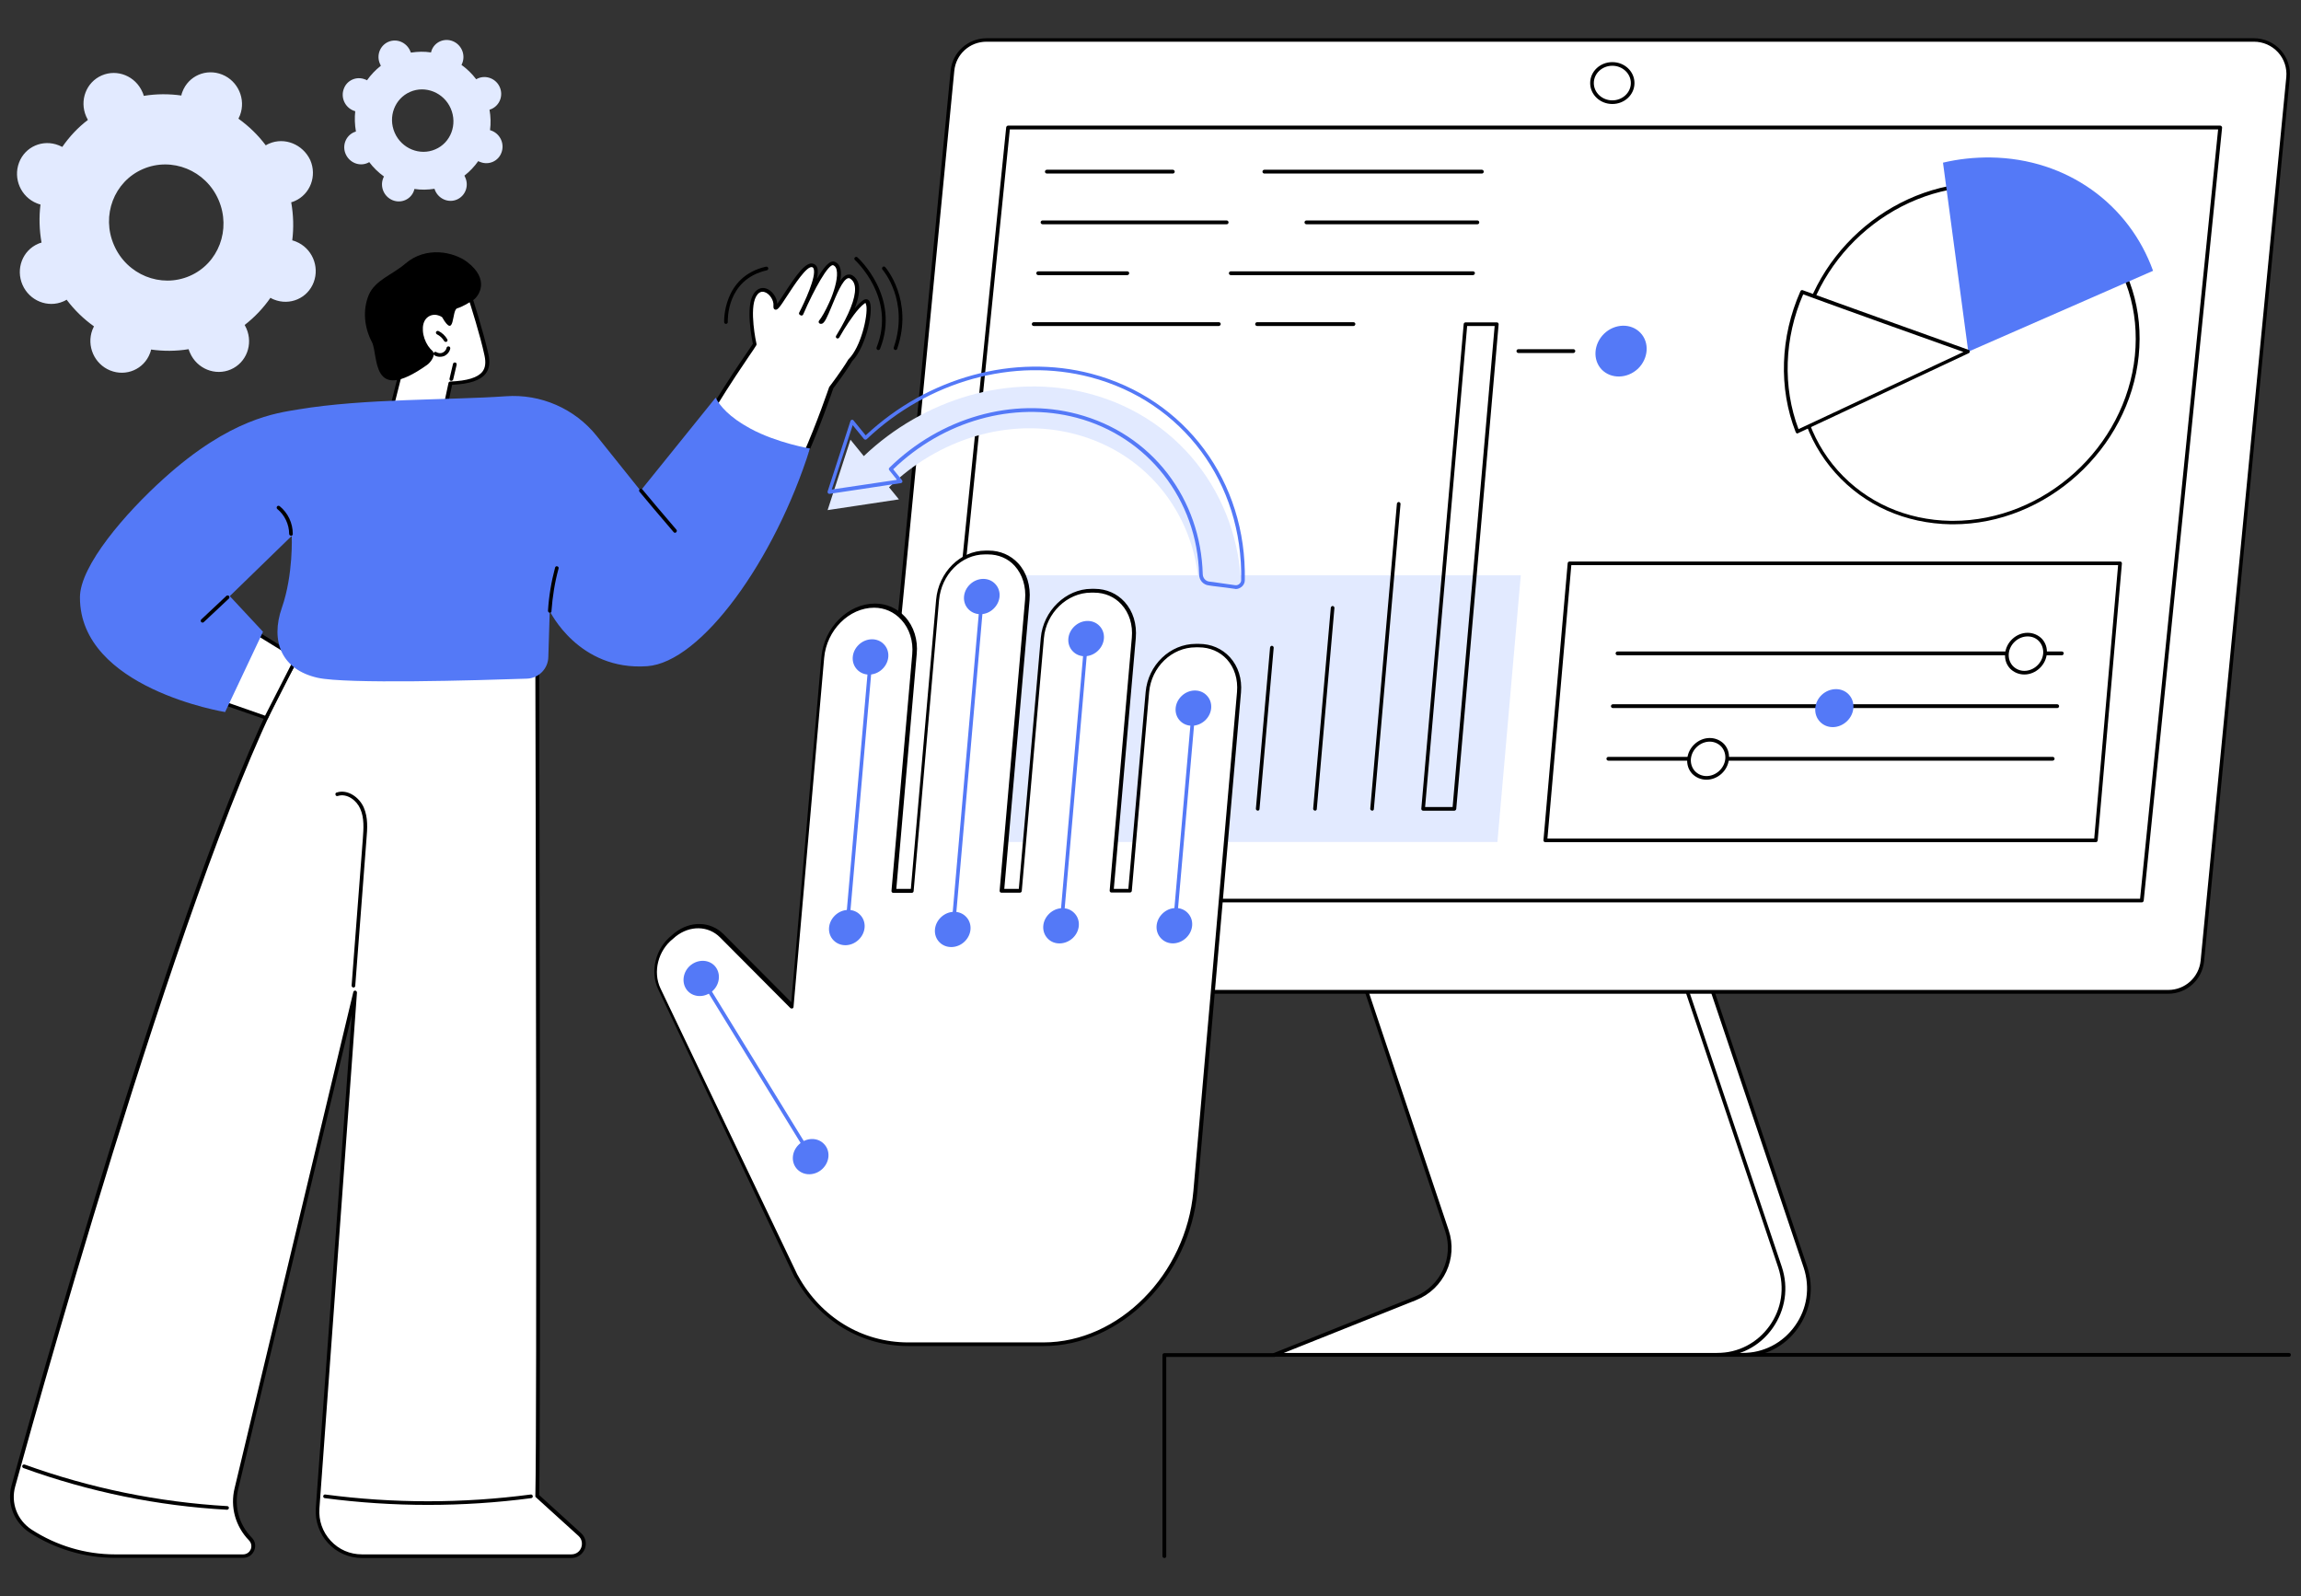 <svg xmlns="http://www.w3.org/2000/svg" xmlns:xlink="http://www.w3.org/1999/xlink" id="Calque_1" x="0px" y="0px" viewBox="0 0 132.98 92.24" style="enable-background:new 0 0 132.98 92.24;" xml:space="preserve"><rect x="0" y="0" width="132.98" height="92.24" fill="#333333" stroke="none"/><style type="text/css">	.st0{clip-path:url(#SVGID_00000143609125004630114110000016778395888906253208_);}	.st1{fill:#FFFFFF;}	.st2{fill:#5479F7;}	.st3{fill:#E2EAFF;}</style><g>	<defs>		<rect id="SVGID_1_" x="0.58" y="2.2" width="131.81" height="87.84"></rect>	</defs>	<clipPath id="SVGID_00000004524491546401957620000002762818131164908959_">		<use xlink:href="#SVGID_1_" style="overflow:visible;"></use>	</clipPath>	<g style="clip-path:url(#SVGID_00000004524491546401957620000002762818131164908959_);">		<path class="st1" d="M78.99,57.34l4.63,13.79c0.53,1.58-0.26,3.29-1.81,3.91l-8.17,3.27h27.06c2.63,0,4.48-2.57,3.64-5.06   l-5.36-15.92L78.99,57.34L78.99,57.34z"></path>		<path d="M100.7,78.41H73.64c-0.05,0-0.09-0.04-0.1-0.09c-0.01-0.05,0.02-0.1,0.06-0.12l8.17-3.27c1.49-0.6,2.26-2.26,1.75-3.78   l-4.63-13.79c-0.02-0.06,0.01-0.12,0.07-0.13c0.06-0.02,0.12,0.01,0.13,0.07l4.63,13.79c0.55,1.63-0.28,3.4-1.87,4.04l-7.66,3.06   h26.51c1.22,0,2.32-0.57,3.03-1.56c0.71-0.99,0.89-2.21,0.51-3.37l-5.36-15.92c-0.02-0.06,0.01-0.12,0.07-0.13   c0.06-0.02,0.11,0.01,0.13,0.07l5.36,15.92c0.41,1.22,0.21,2.51-0.54,3.56C103.15,77.82,101.98,78.41,100.7,78.41L100.7,78.41z"></path>		<path d="M99.23,78.41c-0.06,0-0.11-0.05-0.11-0.11c0-0.06,0.05-0.11,0.11-0.11c1.22,0,2.32-0.57,3.03-1.56   c0.71-0.99,0.89-2.21,0.51-3.37l-5.35-15.92c-0.02-0.06,0.01-0.12,0.07-0.13c0.06-0.02,0.11,0.01,0.13,0.07l5.35,15.92   c0.41,1.22,0.21,2.51-0.53,3.56C101.69,77.82,100.52,78.41,99.23,78.41L99.23,78.41z"></path>		<path class="st1" d="M52.06,57.32h73.24c1.02,0,1.87-0.77,1.97-1.79l4.95-51.06c0.11-1.16-0.8-2.17-1.97-2.17H57.01   c-1.02,0-1.87,0.77-1.97,1.79l-4.95,51.06C49.97,56.32,50.89,57.32,52.06,57.32z"></path>		<path d="M125.3,57.43H52.06c-0.59,0-1.15-0.25-1.54-0.68c-0.39-0.43-0.59-1.02-0.53-1.6l4.95-51.06c0.1-1.07,1-1.88,2.08-1.88   h73.24c0.59,0,1.15,0.25,1.54,0.68c0.39,0.43,0.59,1.02,0.53,1.6l-4.95,51.06C127.27,56.62,126.38,57.43,125.3,57.43L125.3,57.43z    M57.01,2.41c-0.97,0-1.77,0.73-1.86,1.69l-4.95,51.06c-0.05,0.52,0.12,1.05,0.48,1.44c0.35,0.39,0.86,0.61,1.39,0.61h73.24   c0.97,0,1.77-0.73,1.87-1.69l4.95-51.06c0.05-0.52-0.12-1.05-0.48-1.44c-0.36-0.39-0.86-0.61-1.39-0.61H57.01z"></path>		<path d="M123.78,52.15H53.73c-0.03,0-0.06-0.01-0.08-0.04c-0.02-0.02-0.03-0.05-0.03-0.08l4.53-44.67c0.01-0.05,0.05-0.1,0.11-0.1   h70.05c0.03,0,0.06,0.01,0.08,0.04c0.02,0.02,0.03,0.05,0.03,0.08l-4.53,44.67C123.88,52.11,123.83,52.15,123.78,52.15z    M53.85,51.94h69.83l4.51-44.46H58.36L53.85,51.94z"></path>		<path d="M93.18,6.01c-0.71,0-1.28-0.54-1.28-1.21s0.57-1.21,1.28-1.21c0.71,0,1.28,0.54,1.28,1.21S93.89,6.01,93.18,6.01z    M93.18,3.8c-0.59,0-1.07,0.45-1.07,1s0.48,1,1.07,1c0.59,0,1.07-0.45,1.07-1S93.77,3.8,93.18,3.8z"></path>		<path class="st1" d="M122.52,32.56H90.71l-1.4,16.01h31.81L122.52,32.56z"></path>		<path d="M121.12,48.67H89.31c-0.03,0-0.06-0.01-0.08-0.03c-0.02-0.02-0.03-0.05-0.03-0.08l1.4-16.01c0-0.05,0.05-0.1,0.11-0.1   h31.81c0.03,0,0.06,0.01,0.08,0.03c0.02,0.02,0.03,0.05,0.03,0.08l-1.4,16.01C121.22,48.63,121.18,48.67,121.12,48.67   L121.12,48.67z M89.43,48.46h31.6l1.38-15.8h-31.6L89.43,48.46z"></path>		<path d="M118.62,43.96H92.95c-0.06,0-0.11-0.05-0.11-0.11c0-0.06,0.05-0.11,0.11-0.11h25.68c0.06,0,0.11,0.05,0.11,0.11   C118.73,43.92,118.68,43.96,118.62,43.96z"></path>		<path d="M118.89,40.92H93.21c-0.06,0-0.11-0.05-0.11-0.11c0-0.06,0.05-0.11,0.11-0.11h25.68c0.06,0,0.11,0.05,0.11,0.11   C119,40.87,118.95,40.92,118.89,40.92z"></path>		<path d="M119.16,37.87H93.48c-0.06,0-0.11-0.05-0.11-0.11c0-0.06,0.05-0.11,0.11-0.11h25.68c0.06,0,0.11,0.05,0.11,0.11   C119.26,37.82,119.22,37.87,119.16,37.87z"></path>		<path class="st1" d="M99.81,43.86c0.05-0.61-0.4-1.1-1-1.1c-0.61,0-1.14,0.49-1.19,1.1c-0.05,0.61,0.4,1.1,1,1.1   C99.22,44.96,99.76,44.46,99.81,43.86z"></path>		<path d="M98.62,45.06c-0.32,0-0.62-0.13-0.83-0.35c-0.21-0.23-0.31-0.53-0.28-0.86c0.06-0.66,0.64-1.2,1.3-1.2   c0.32,0,0.62,0.13,0.83,0.35c0.21,0.23,0.31,0.53,0.28,0.86C99.86,44.53,99.28,45.06,98.62,45.06z M98.81,42.86   c-0.55,0-1.04,0.45-1.09,1c-0.02,0.26,0.06,0.51,0.23,0.7c0.17,0.18,0.41,0.29,0.67,0.29c0.55,0,1.04-0.45,1.09-1   c0.02-0.26-0.06-0.51-0.23-0.7C99.31,42.97,99.07,42.86,98.81,42.86z"></path>		<path class="st2" d="M106.74,41.68c0.46-0.44,0.5-1.13,0.1-1.55c-0.4-0.42-1.1-0.4-1.56,0.03c-0.46,0.44-0.5,1.13-0.1,1.55   C105.59,42.14,106.28,42.12,106.74,41.68z"></path>		<path class="st1" d="M117.81,38.53c0.46-0.44,0.5-1.13,0.1-1.55c-0.4-0.42-1.1-0.4-1.56,0.03c-0.46,0.44-0.5,1.13-0.1,1.55   C116.66,38.99,117.36,38.97,117.81,38.53z"></path>		<path d="M116.99,38.98c-0.32,0-0.62-0.13-0.83-0.35c-0.21-0.23-0.31-0.53-0.28-0.86c0.06-0.66,0.64-1.2,1.3-1.2   c0.32,0,0.62,0.13,0.83,0.35c0.21,0.23,0.31,0.53,0.28,0.86C118.23,38.44,117.65,38.98,116.99,38.98z M117.18,36.78   c-0.55,0-1.04,0.45-1.09,1c-0.02,0.26,0.06,0.51,0.23,0.7c0.17,0.18,0.41,0.29,0.67,0.29c0.55,0,1.04-0.45,1.09-1   c0.02-0.26-0.06-0.51-0.23-0.7C117.68,36.88,117.45,36.78,117.18,36.78z"></path>		<path class="st3" d="M56.48,48.66h30.06l1.35-15.41H57.83L56.48,48.66z"></path>		<path d="M84.05,46.85h-1.8c-0.03,0-0.06-0.01-0.08-0.03c-0.02-0.02-0.03-0.05-0.03-0.08l2.45-28.01c0-0.05,0.05-0.1,0.11-0.1h1.8   c0.03,0,0.06,0.01,0.08,0.03c0.02,0.02,0.03,0.05,0.03,0.08l-2.45,28.01C84.15,46.81,84.1,46.85,84.05,46.85z M82.36,46.64h1.59   l2.43-27.8h-1.59L82.36,46.64L82.36,46.64z"></path>		<path d="M79.3,46.85C79.3,46.85,79.3,46.85,79.3,46.85c-0.07-0.01-0.11-0.06-0.11-0.11l1.54-17.63c0.01-0.06,0.06-0.1,0.11-0.1   c0.06,0.01,0.1,0.06,0.1,0.11l-1.54,17.63C79.4,46.81,79.36,46.85,79.3,46.85L79.3,46.85z"></path>		<path d="M76,46.85C75.99,46.85,75.99,46.85,76,46.85c-0.07-0.01-0.11-0.06-0.11-0.11l1.02-11.62c0.01-0.06,0.06-0.1,0.11-0.1   c0.06,0.01,0.1,0.06,0.1,0.11L76.1,46.76C76.1,46.81,76.05,46.85,76,46.85L76,46.85z"></path>		<path d="M72.69,46.85C72.69,46.85,72.68,46.85,72.69,46.85c-0.07-0.01-0.11-0.06-0.11-0.11l0.82-9.32c0.01-0.06,0.06-0.1,0.11-0.1   c0.06,0.01,0.1,0.06,0.1,0.11l-0.82,9.32C72.79,46.81,72.74,46.85,72.69,46.85L72.69,46.85z"></path>		<path d="M69.38,46.85C69.38,46.85,69.38,46.85,69.38,46.85c-0.07-0.01-0.11-0.06-0.11-0.11l0.38-4.36c0.01-0.06,0.06-0.1,0.11-0.1   c0.06,0.01,0.1,0.06,0.1,0.11l-0.38,4.36C69.48,46.81,69.44,46.85,69.38,46.85L69.38,46.85z"></path>		<path d="M66.08,46.85C66.07,46.85,66.07,46.85,66.08,46.85c-0.07-0.01-0.11-0.06-0.11-0.11l0.58-6.64c0.01-0.06,0.06-0.1,0.11-0.1   c0.06,0.01,0.1,0.06,0.1,0.11l-0.58,6.64C66.18,46.81,66.13,46.85,66.08,46.85L66.08,46.85z"></path>		<path d="M62.77,46.85C62.77,46.85,62.76,46.85,62.77,46.85c-0.07-0.01-0.11-0.06-0.11-0.11l0.4-4.53c0.01-0.06,0.06-0.1,0.11-0.1   c0.06,0.01,0.1,0.06,0.1,0.11l-0.4,4.53C62.87,46.81,62.82,46.85,62.77,46.85L62.77,46.85z"></path>		<path d="M59.46,46.85C59.46,46.85,59.45,46.85,59.46,46.85c-0.07-0.01-0.11-0.06-0.11-0.11l0.53-6.09c0.01-0.06,0.06-0.1,0.11-0.1   c0.06,0.01,0.1,0.06,0.1,0.11l-0.53,6.08C59.56,46.81,59.52,46.85,59.46,46.85z"></path>		<path class="st2" d="M94.66,21.31c0.61-0.59,0.68-1.52,0.14-2.08c-0.54-0.56-1.47-0.54-2.09,0.05c-0.61,0.59-0.68,1.52-0.14,2.08   C93.11,21.91,94.04,21.89,94.66,21.31z"></path>		<path d="M90.93,20.4h-3.18c-0.06,0-0.11-0.05-0.11-0.11c0-0.06,0.05-0.11,0.11-0.11h3.18c0.06,0,0.11,0.05,0.11,0.11   C91.03,20.35,90.99,20.4,90.93,20.4z"></path>		<path d="M70.44,18.84h-10.7c-0.06,0-0.11-0.05-0.11-0.11c0-0.06,0.05-0.11,0.11-0.11h10.7c0.06,0,0.11,0.05,0.11,0.11   C70.54,18.79,70.49,18.84,70.44,18.84z"></path>		<path d="M78.22,18.84h-5.57c-0.06,0-0.11-0.05-0.11-0.11c0-0.06,0.05-0.11,0.11-0.11h5.57c0.06,0,0.11,0.05,0.11,0.11   C78.32,18.79,78.28,18.84,78.22,18.84z"></path>		<path d="M65.15,15.9h-5.15c-0.06,0-0.11-0.05-0.11-0.11c0-0.06,0.05-0.11,0.11-0.11h5.15c0.06,0,0.11,0.05,0.11,0.11   C65.25,15.85,65.21,15.9,65.15,15.9z"></path>		<path d="M85.13,15.9h-14c-0.06,0-0.11-0.05-0.11-0.11c0-0.06,0.05-0.11,0.11-0.11h14c0.06,0,0.11,0.05,0.11,0.11   C85.23,15.85,85.18,15.9,85.13,15.9z"></path>		<path d="M70.89,12.96H60.25c-0.06,0-0.11-0.05-0.11-0.11c0-0.06,0.05-0.11,0.11-0.11h10.64c0.06,0,0.11,0.05,0.11,0.11   C71,12.92,70.95,12.96,70.89,12.96z"></path>		<path d="M85.38,12.96h-9.88c-0.06,0-0.11-0.05-0.11-0.11c0-0.06,0.05-0.11,0.11-0.11h9.88c0.06,0,0.11,0.05,0.11,0.11   C85.49,12.92,85.44,12.96,85.38,12.96z"></path>		<path d="M67.78,10.03h-7.28c-0.06,0-0.11-0.05-0.11-0.11c0-0.06,0.05-0.11,0.11-0.11h7.28c0.06,0,0.11,0.05,0.11,0.11   C67.89,9.98,67.84,10.03,67.78,10.03z"></path>		<path d="M85.64,10.03H73.07c-0.06,0-0.11-0.05-0.11-0.11c0-0.06,0.05-0.11,0.11-0.11h12.57c0.06,0,0.11,0.05,0.11,0.11   C85.75,9.98,85.7,10.03,85.64,10.03z"></path>		<path class="st1" d="M120.15,27.23c4.1-3.87,4.54-10.05,1-13.8c-3.55-3.75-9.74-3.66-13.84,0.21c-4.1,3.87-4.54,10.05-1,13.8   C109.86,31.2,116.05,31.1,120.15,27.23z"></path>		<path d="M112.88,30.3c-0.04,0-0.09,0-0.13,0c-2.63-0.04-5-1.09-6.68-2.97c-1.69-1.89-2.47-4.39-2.2-7.04   c0.54-5.39,5.34-9.73,10.72-9.73c0.04,0,0.09,0,0.13,0c2.63,0.04,5,1.09,6.68,2.97c1.69,1.89,2.47,4.39,2.2,7.04   C123.05,25.96,118.26,30.3,112.88,30.3L112.88,30.3z M114.58,10.78c-5.28,0-9.97,4.25-10.51,9.54c-0.26,2.59,0.5,5.03,2.15,6.88   c1.64,1.83,3.95,2.86,6.52,2.9c0.04,0,0.09,0,0.13,0c5.28,0,9.97-4.25,10.51-9.54c0.26-2.59-0.5-5.03-2.15-6.88   c-1.64-1.83-3.95-2.86-6.52-2.9C114.67,10.78,114.62,10.78,114.58,10.78L114.58,10.78z"></path>		<path class="st2" d="M113.76,20.39L112.29,9.4c0.89-0.21,1.81-0.31,2.75-0.3c4.45,0.06,8.02,2.74,9.39,6.55l-10.69,4.68   L113.76,20.39L113.76,20.39z"></path>		<path class="st1" d="M104.15,16.88c-1.19,2.67-1.25,5.58-0.27,8.07c2.42-1.13,9.86-4.62,9.86-4.62S105.74,17.47,104.15,16.88z"></path>		<path d="M103.88,25.05c-0.01,0-0.03,0-0.04-0.01c-0.03-0.01-0.05-0.03-0.06-0.06c-1-2.54-0.9-5.51,0.27-8.15   c0.02-0.05,0.08-0.08,0.13-0.06c1.57,0.58,9.51,3.42,9.59,3.45c0.04,0.01,0.07,0.05,0.07,0.09c0,0.04-0.02,0.08-0.06,0.1   c-0.07,0.04-7.47,3.5-9.86,4.62C103.91,25.05,103.89,25.05,103.88,25.05z M104.21,17.01c-1.1,2.53-1.19,5.36-0.27,7.79   c2.24-1.05,8.27-3.87,9.53-4.46C112.14,19.87,105.8,17.6,104.21,17.01z"></path>		<path d="M132.29,78.41H100.7c-0.06,0-0.11-0.05-0.11-0.11c0-0.06,0.05-0.11,0.11-0.11h31.59c0.06,0,0.11,0.05,0.11,0.11   C132.39,78.37,132.34,78.41,132.29,78.41z"></path>		<path d="M67.29,90.04c-0.06,0-0.11-0.05-0.11-0.11V78.31c0-0.06,0.05-0.11,0.11-0.11h6.35c0.06,0,0.11,0.05,0.11,0.11   c0,0.06-0.05,0.11-0.11,0.11H67.4v11.52C67.4,90,67.35,90.04,67.29,90.04L67.29,90.04z"></path>		<path class="st1" d="M22.62,23.65l0.94-3.77c0,0-0.21-1.56,0.7-2.29c0.91-0.73,2.89-0.48,2.89-0.48s0.69,2.11,0.96,3.4   c0.2,0.94-0.18,1.56-2.08,1.64l-0.26,1.25L22.62,23.65L22.62,23.65z"></path>		<path d="M22.62,23.76c-0.03,0-0.06-0.01-0.08-0.04c-0.02-0.03-0.03-0.06-0.02-0.09l0.94-3.75c-0.02-0.2-0.16-1.65,0.74-2.37   c0.94-0.75,2.89-0.52,2.97-0.51c0.04,0,0.07,0.03,0.09,0.07c0.01,0.02,0.69,2.13,0.97,3.41c0.1,0.47,0.05,0.84-0.16,1.11   c-0.3,0.39-0.92,0.6-1.94,0.65l-0.25,1.17c-0.01,0.05-0.05,0.08-0.1,0.08L22.62,23.76C22.62,23.76,22.62,23.76,22.62,23.76   L22.62,23.76z M26.39,17.18c-0.64,0-1.55,0.08-2.07,0.5c-0.85,0.68-0.66,2.18-0.66,2.2c0,0.01,0,0.03,0,0.04l-0.91,3.62l2.92-0.24   l0.25-1.17c0.01-0.05,0.05-0.08,0.1-0.08c0.99-0.04,1.59-0.23,1.86-0.57c0.17-0.22,0.21-0.52,0.12-0.94   c-0.24-1.14-0.82-2.96-0.94-3.33C26.95,17.2,26.7,17.18,26.39,17.18L26.39,17.18z"></path>		<path d="M26.08,22.01c-0.01,0-0.02,0-0.02,0c-0.06-0.01-0.09-0.07-0.08-0.13l0.2-0.85c0.01-0.06,0.07-0.09,0.13-0.08   c0.06,0.01,0.09,0.07,0.08,0.13l-0.2,0.85C26.18,21.97,26.13,22.01,26.08,22.01z"></path>		<path d="M27,15.14c-0.77-0.58-2.37-0.94-3.58,0.1c-0.74,0.64-1.75,0.95-2.11,1.81c-0.36,0.87-0.26,1.87,0.18,2.71   c0.4,0.75-0.11,3.67,3.19,1.33c0.19-0.13,0.45-0.49,0.37-0.69c-0.01-0.03-0.02-0.05-0.02-0.08c-0.11-0.1-0.21-0.21-0.29-0.33   c-0.17-0.26-0.28-0.56-0.3-0.87c-0.02-0.27,0.03-0.56,0.23-0.75c0.18-0.17,0.44-0.22,0.67-0.14c0.08,0.02,0.15,0.06,0.21,0.1   c0.76,1.33,0.54-0.41,0.87-0.51c0.3-0.09,0.65-0.3,0.96-0.5C27.67,17.1,28.33,16.16,27,15.14L27,15.14z"></path>		<path d="M25.42,20.62c-0.11,0-0.23-0.03-0.32-0.09c-0.05-0.03-0.06-0.1-0.03-0.15c0.03-0.05,0.1-0.06,0.15-0.03   c0.11,0.07,0.25,0.08,0.36,0.03c0.11-0.05,0.21-0.16,0.23-0.28c0.01-0.06,0.07-0.09,0.13-0.08c0.06,0.01,0.09,0.07,0.08,0.13   c-0.04,0.19-0.18,0.35-0.36,0.43C25.58,20.61,25.5,20.62,25.42,20.62L25.42,20.62z"></path>		<path d="M25.76,19.76c-0.04,0-0.07-0.02-0.09-0.05c-0.1-0.17-0.25-0.31-0.42-0.39c-0.05-0.03-0.07-0.09-0.05-0.14   c0.03-0.05,0.09-0.07,0.14-0.05c0.21,0.1,0.39,0.27,0.51,0.48c0.03,0.05,0.01,0.12-0.04,0.14C25.8,19.75,25.78,19.76,25.76,19.76   L25.76,19.76z"></path>		<path class="st1" d="M14.05,89.94h-7.4c-1.73,0-3.43-0.5-4.88-1.44c-0.87-0.56-1.27-1.62-1-2.62c2.1-7.62,10.94-39,16.47-47.97   c0,0,6.64,1.92,11.52,0.99c0.89-0.17,2.28-1,2.28-0.1c0.02,8.43,0.1,43.21,0,47.65l2.46,2.23c0.49,0.44,0.18,1.26-0.48,1.26h-12.1   c-1.5,0-2.67-1.27-2.56-2.76l2.17-29.82l-6.86,28.67c-0.25,1.05,0.05,2.15,0.8,2.92C14.83,89.31,14.56,89.94,14.05,89.94z"></path>		<path d="M33.02,90.04h-12.1c-0.74,0-1.46-0.31-1.96-0.86c-0.5-0.54-0.76-1.28-0.71-2.02l2.08-28.52l-6.56,27.4   c-0.25,1.02,0.04,2.07,0.78,2.82c0.2,0.2,0.25,0.49,0.14,0.75c-0.11,0.26-0.35,0.42-0.64,0.42h-7.4c-1.76,0-3.46-0.51-4.94-1.46   c-0.91-0.59-1.33-1.69-1.04-2.73C3.16,76.83,11.7,46.7,17.16,37.85c0.03-0.05,0.1-0.07,0.15-0.03c0.05,0.03,0.07,0.1,0.03,0.15   C11.76,47.02,2.65,79.49,0.88,85.9C0.61,86.86,1,87.86,1.83,88.4c1.44,0.93,3.11,1.43,4.82,1.43h7.4c0.23,0,0.38-0.15,0.44-0.29   c0.06-0.14,0.06-0.35-0.1-0.52c-0.78-0.8-1.1-1.93-0.83-3.02l6.86-28.67c0.01-0.05,0.06-0.09,0.12-0.08   c0.05,0.01,0.09,0.06,0.09,0.11l-2.17,29.82c-0.05,0.69,0.18,1.35,0.65,1.86c0.47,0.51,1.11,0.79,1.81,0.79h12.1   c0.31,0,0.5-0.2,0.57-0.39c0.07-0.19,0.07-0.47-0.16-0.68l-2.46-2.23c-0.02-0.02-0.04-0.05-0.03-0.08c0.1-4.49,0.02-40.48,0-47.65   c0-0.06,0.05-0.11,0.11-0.11c0.06,0,0.11,0.05,0.11,0.11c0.02,7.14,0.1,42.91,0,47.6l2.42,2.2c0.26,0.24,0.34,0.58,0.22,0.91   C33.66,89.84,33.37,90.04,33.02,90.04L33.02,90.04z"></path>		<path d="M20.43,57.07C20.43,57.07,20.42,57.07,20.43,57.07c-0.07,0-0.11-0.06-0.11-0.11l0.65-8.5c0.04-0.56,0.09-1.19-0.15-1.72   c-0.21-0.49-0.77-0.91-1.3-0.74c-0.06,0.02-0.12-0.01-0.13-0.07c-0.02-0.06,0.01-0.12,0.07-0.13c0.64-0.21,1.31,0.29,1.56,0.86   c0.26,0.59,0.21,1.24,0.16,1.82l-0.65,8.5C20.53,57.03,20.48,57.07,20.43,57.07L20.43,57.07z"></path>		<path d="M24.74,86.97c-1.99,0-3.99-0.13-5.97-0.39c-0.06-0.01-0.1-0.06-0.09-0.12c0.01-0.06,0.06-0.1,0.12-0.09   c3.94,0.52,7.93,0.52,11.87,0c0.06-0.01,0.11,0.03,0.12,0.09c0.01,0.06-0.03,0.11-0.09,0.12C28.72,86.84,26.73,86.97,24.74,86.97   L24.74,86.97z"></path>		<path d="M13.12,87.25C13.12,87.25,13.11,87.25,13.12,87.25c-4.01-0.22-7.96-1.03-11.77-2.41c-0.05-0.02-0.08-0.08-0.06-0.14   c0.02-0.05,0.08-0.08,0.14-0.06c3.79,1.37,7.73,2.17,11.7,2.4c0.06,0,0.1,0.05,0.1,0.11C13.22,87.21,13.17,87.25,13.12,87.25   L13.12,87.25z"></path>		<path class="st1" d="M15.38,41.49l-2.42-0.84c0,0,1.16-3.69,2.01-3.98l2.19,1.35L15.38,41.49L15.38,41.49z"></path>		<path d="M15.38,41.59c-0.01,0-0.02,0-0.03-0.01l-2.42-0.84c-0.05-0.02-0.08-0.08-0.07-0.13c0.12-0.38,1.2-3.75,2.07-4.05   c0.03-0.01,0.06-0.01,0.09,0.01l2.18,1.35c0.05,0.03,0.06,0.09,0.04,0.14l-1.77,3.48C15.45,41.57,15.42,41.59,15.38,41.59   L15.38,41.59z M13.09,40.58l2.23,0.78l1.69-3.31l-2.06-1.27C14.33,37.09,13.43,39.53,13.09,40.58L13.09,40.58z"></path>		<path class="st1" d="M46.28,26.73c0.82-1.84,1.73-4.32,1.73-4.32s0.69-0.89,1.1-1.58c0.94-0.94,1.4-3.82,0.77-3.36   c-0.63,0.45-1.49,2-1.49,2c0.81-1.31,1.58-2.97,0.77-3.45c-0.72-0.43-1.45,2.81-1.77,2.6c0.48-0.56,1.58-3.05,0.78-3.38   c-0.54-0.22-1.87,2.9-1.87,2.9l-0.04-0.02c0,0,1.35-2.56,0.68-2.77c-0.67-0.21-2.25,3.12-2.16,2.33c0.06-0.58-0.75-1.37-1.19-0.59   c-0.45,0.78,0,2.81,0,2.81c-0.26,0.44-1.1,1.65-2.64,4.13L46.28,26.73z"></path>		<path d="M46.49,26.43c-0.01,0-0.03,0-0.04-0.01c-0.05-0.02-0.08-0.09-0.05-0.14c0.81-1.81,1.51-3.89,1.52-3.91   c0-0.01,0.01-0.02,0.02-0.03c0.01-0.01,0.69-0.9,1.09-1.57c0-0.01,0.01-0.01,0.02-0.02c0.7-0.7,1.11-2.47,1.02-3.08   c-0.02-0.11-0.05-0.15-0.05-0.16c0,0-0.02,0-0.06,0.03c-0.39,0.28-0.87,1-1.17,1.48c-0.1,0.17-0.19,0.33-0.29,0.49   c-0.03,0.05-0.09,0.06-0.14,0.04c-0.05-0.03-0.07-0.09-0.04-0.14c0.01-0.02,0.13-0.23,0.3-0.51c0.62-1.1,0.89-1.95,0.77-2.43   c-0.04-0.17-0.13-0.29-0.26-0.37c-0.04-0.03-0.08-0.03-0.13-0.02c-0.31,0.1-0.67,0.98-0.93,1.61c-0.27,0.65-0.41,0.97-0.57,1.02   c-0.05,0.01-0.1,0.01-0.14-0.02c-0.02-0.02-0.04-0.04-0.05-0.07c0-0.03,0.01-0.06,0.02-0.08c0.15-0.18,0.38-0.58,0.59-1.05   c0.03-0.08,0.07-0.17,0.11-0.25c0.24-0.6,0.41-1.26,0.32-1.65c-0.03-0.14-0.1-0.22-0.19-0.26c-0.27-0.11-1.11,1.38-1.74,2.84   c-0.01,0.03-0.04,0.05-0.06,0.06c-0.03,0.01-0.06,0.01-0.09-0.01l-0.04-0.02c-0.05-0.03-0.07-0.09-0.04-0.14   c0.29-0.56,1.01-2.09,0.83-2.54c-0.02-0.04-0.04-0.07-0.08-0.08c-0.31-0.1-1.05,1.05-1.45,1.66c-0.44,0.68-0.56,0.84-0.7,0.79   c-0.11-0.04-0.09-0.18-0.09-0.23c0.03-0.3-0.22-0.69-0.51-0.78c-0.24-0.08-0.4,0.09-0.49,0.25c-0.42,0.73,0.01,2.72,0.02,2.74   c0.01,0.03,0,0.05-0.01,0.08c-0.09,0.15-0.22,0.34-0.42,0.63c-0.37,0.55-1,1.46-2.01,3.1c-0.03,0.05-0.1,0.06-0.15,0.03   c-0.05-0.03-0.06-0.1-0.03-0.15c1.02-1.64,1.64-2.56,2.02-3.11c0.18-0.26,0.3-0.44,0.39-0.58c-0.06-0.3-0.42-2.09,0.02-2.85   c0.18-0.31,0.45-0.44,0.74-0.35c0.35,0.11,0.64,0.52,0.65,0.89c0.1-0.14,0.26-0.37,0.39-0.58c0.7-1.07,1.26-1.88,1.69-1.74   c0.1,0.03,0.17,0.1,0.22,0.2c0.07,0.16,0.05,0.4-0.01,0.68c0.58-1,0.86-1.06,1.04-0.99c0.16,0.07,0.27,0.2,0.32,0.41   c0.05,0.19,0.04,0.43-0.01,0.69c0.12-0.18,0.25-0.3,0.39-0.35c0.1-0.03,0.21-0.02,0.31,0.03c0.18,0.11,0.3,0.28,0.36,0.5   c0.09,0.38-0.02,0.88-0.22,1.41c0.16-0.19,0.32-0.35,0.47-0.46c0.19-0.14,0.32-0.03,0.35,0.01c0.33,0.39-0.15,2.67-0.97,3.5   c-0.38,0.64-1,1.45-1.09,1.57c-0.07,0.2-0.74,2.17-1.52,3.91C46.57,26.4,46.53,26.43,46.49,26.43L46.49,26.43z"></path>		<path class="st2" d="M13.01,41.15l2.19-4.64l-1.92-2.06l3.58-3.48c0,0,0.1,2.23-0.57,4.15c-0.67,1.92-0.03,3.58,2.07,4.05   c1.67,0.37,9.12,0.15,12.09,0.05c0.69-0.02,1.24-0.59,1.24-1.28l0.08-2.63c0,0,1.66,3.47,5.63,3.19   c3.12-0.22,7.37-6.11,9.41-12.58c0,0-1.91-0.32-3.44-1.15c-1.23-0.66-1.79-1.34-2.01-1.79l-4.34,5.38l-2.53-3.16   c-1.27-1.59-3.25-2.45-5.27-2.3c-3.24,0.23-8.15,0.12-11.98,0.76c-1.24,0.21-3.91,0.5-7.78,4c-2.2,1.98-4.84,5.03-4.84,6.86   C4.61,39.79,13.01,41.15,13.01,41.15L13.01,41.15z"></path>		<path d="M31.78,35.41C31.78,35.41,31.78,35.41,31.78,35.41c-0.06,0-0.11-0.05-0.11-0.11c0.05-0.84,0.19-1.68,0.41-2.5   c0.02-0.06,0.07-0.09,0.13-0.07c0.06,0.02,0.09,0.07,0.07,0.13c-0.22,0.8-0.35,1.63-0.41,2.46   C31.88,35.37,31.84,35.41,31.78,35.41L31.78,35.41z"></path>		<path d="M16.82,30.96L16.82,30.96c-0.06,0-0.11-0.05-0.11-0.11c0-0.54-0.26-1.09-0.68-1.43c-0.05-0.04-0.05-0.1-0.02-0.15   c0.04-0.05,0.1-0.05,0.15-0.02c0.48,0.39,0.76,0.98,0.76,1.6C16.93,30.92,16.88,30.96,16.82,30.96L16.82,30.96z"></path>		<path d="M11.71,35.98c-0.03,0-0.06-0.01-0.08-0.03c-0.04-0.04-0.04-0.11,0-0.15l1.45-1.36c0.04-0.04,0.11-0.04,0.15,0   c0.04,0.04,0.04,0.11,0,0.15l-1.45,1.36C11.76,35.97,11.74,35.98,11.71,35.98z"></path>		<path d="M39.01,30.79c-0.03,0-0.06-0.01-0.08-0.04c-0.48-0.55-1.96-2.31-1.97-2.33c-0.04-0.04-0.03-0.11,0.01-0.15   c0.04-0.04,0.11-0.03,0.15,0.01c0.01,0.02,1.49,1.78,1.97,2.33c0.04,0.04,0.03,0.11-0.01,0.15   C39.06,30.78,39.03,30.79,39.01,30.79L39.01,30.79z"></path>		<path d="M41.96,18.72c-0.06,0-0.1-0.04-0.11-0.1c0-0.03-0.1-2.64,2.42-3.21c0.06-0.01,0.11,0.02,0.13,0.08   c0.01,0.06-0.02,0.11-0.08,0.13c-2.35,0.53-2.26,2.89-2.26,2.99C42.07,18.66,42.02,18.71,41.96,18.72   C41.96,18.72,41.96,18.72,41.96,18.72z"></path>		<path d="M50.76,20.23c-0.01,0-0.03,0-0.04-0.01c-0.05-0.02-0.08-0.08-0.06-0.14c1.15-2.87-1.23-5.03-1.25-5.05   c-0.04-0.04-0.05-0.11-0.01-0.15c0.04-0.04,0.11-0.05,0.15-0.01c0.03,0.02,2.51,2.28,1.31,5.29C50.84,20.2,50.8,20.23,50.76,20.23   L50.76,20.23z"></path>		<path d="M51.75,20.23c-0.01,0-0.02,0-0.03-0.01c-0.06-0.02-0.08-0.08-0.07-0.13c0.92-2.7-0.63-4.49-0.65-4.51   c-0.04-0.04-0.03-0.11,0.01-0.15c0.04-0.04,0.11-0.04,0.15,0.01c0.02,0.02,1.65,1.9,0.69,4.72C51.84,20.2,51.79,20.23,51.75,20.23   L51.75,20.23z"></path>		<path class="st1" d="M69.29,37.31h-0.18c-1.4,0-2.65,1.14-2.79,2.69l-1,11.48h-1.06l1.28-14.61c0.14-1.55-0.88-2.73-2.28-2.73   h-0.18c-1.4,0-2.69,1.18-2.83,2.73l-1.28,14.61h-1.06l1.47-16.81c0.14-1.55-0.84-2.75-2.25-2.75h-0.18c-1.4,0-2.62,1.2-2.76,2.75   l-1.47,16.81h-1.06l1.2-13.68c0.14-1.55-0.91-2.8-2.31-2.8c-1.5,0-2.85,1.34-2.99,2.99L46.4,51.42l-0.19,2.22l-0.4,4.52   l-4.07-4.09c-0.72-0.72-1.83-0.74-2.7-0.06l-0.16,0.13c-0.9,0.71-1.23,2.01-0.76,3l7.89,16.65l0-0.02   c1.3,2.36,3.65,3.93,6.47,3.93h7.81c4.41,0,8.35-4,8.78-8.86l1.33-15.19l0.19-2.22l1-11.42C71.74,38.45,70.69,37.31,69.29,37.31   L69.29,37.31z"></path>		<path d="M60.31,77.79H52.5c-2.72,0-5.15-1.46-6.53-3.92c-0.01-0.01-0.03-0.02-0.04-0.04l-7.89-16.65   c-0.49-1.04-0.16-2.39,0.79-3.13l0.15-0.13c0.91-0.72,2.08-0.69,2.84,0.07l3.91,3.93l1.74-19.95c0.15-1.7,1.54-3.09,3.1-3.09   c0.66,0,1.28,0.27,1.73,0.76c0.51,0.55,0.76,1.34,0.68,2.15L51.8,51.37h0.84l1.46-16.71c0.14-1.59,1.4-2.84,2.86-2.84h0.18   c0.66,0,1.26,0.26,1.7,0.73c0.5,0.54,0.73,1.3,0.66,2.13l-1.46,16.69h0.84l1.27-14.51c0.14-1.56,1.45-2.83,2.93-2.83h0.18   c0.68,0,1.29,0.27,1.73,0.75c0.49,0.54,0.72,1.28,0.65,2.1l-1.27,14.49h0.84l1-11.38c0.14-1.56,1.41-2.78,2.9-2.78h0.18   c0.7,0,1.33,0.27,1.79,0.77c0.48,0.53,0.71,1.25,0.64,2.04l-2.52,28.83C68.76,73.78,64.77,77.79,60.31,77.79L60.31,77.79z    M46.09,73.68c0.01,0.01,0.02,0.02,0.02,0.03c1.33,2.43,3.72,3.87,6.38,3.87h7.81c4.36,0,8.25-3.93,8.67-8.76l2.52-28.83   c0.06-0.73-0.14-1.39-0.58-1.88c-0.41-0.45-0.99-0.7-1.63-0.7h-0.18c-1.38,0-2.56,1.14-2.69,2.59l-1,11.48   c0,0.05-0.05,0.1-0.11,0.1h-1.06c-0.03,0-0.06-0.01-0.08-0.03c-0.02-0.02-0.03-0.05-0.03-0.08l1.28-14.61   c0.07-0.75-0.15-1.44-0.6-1.93c-0.4-0.44-0.96-0.68-1.58-0.68h-0.18c-1.37,0-2.6,1.18-2.72,2.63l-1.28,14.61   c0,0.05-0.05,0.1-0.11,0.1h-1.06c-0.03,0-0.06-0.01-0.08-0.03c-0.02-0.02-0.03-0.05-0.03-0.08l1.47-16.81   c0.07-0.77-0.15-1.47-0.6-1.97c-0.39-0.43-0.94-0.66-1.54-0.66h-0.18c-1.36,0-2.52,1.16-2.65,2.65l-1.47,16.81   c0,0.05-0.05,0.1-0.11,0.1h-1.06c-0.03,0-0.06-0.01-0.08-0.03c-0.02-0.02-0.03-0.05-0.03-0.08l1.2-13.68   c0.07-0.76-0.16-1.48-0.63-1.99c-0.41-0.45-0.97-0.7-1.57-0.7c-1.45,0-2.75,1.3-2.89,2.9l-1.77,20.17c0,0.04-0.03,0.08-0.07,0.09   s-0.08,0-0.11-0.02l-4.07-4.09c-0.68-0.68-1.74-0.7-2.56-0.05l-0.15,0.13c-0.87,0.68-1.18,1.92-0.73,2.87L46.09,73.68L46.09,73.68   z"></path>		<path class="st2" d="M50.99,38.67c0.43-0.41,0.47-1.05,0.09-1.44c-0.37-0.39-1.02-0.38-1.45,0.03c-0.43,0.41-0.47,1.05-0.09,1.44   C49.91,39.09,50.56,39.08,50.99,38.67z"></path>		<path class="st2" d="M49.62,54.31c0.43-0.41,0.47-1.05,0.09-1.44c-0.37-0.39-1.02-0.38-1.45,0.03c-0.43,0.41-0.47,1.05-0.09,1.44   C48.55,54.73,49.19,54.72,49.62,54.31z"></path>		<path class="st2" d="M48.95,53.85C48.95,53.85,48.94,53.85,48.95,53.85c-0.07-0.01-0.11-0.06-0.11-0.11l1.38-15.75   c0.01-0.06,0.06-0.1,0.11-0.1c0.06,0.01,0.1,0.06,0.1,0.11l-1.38,15.75C49.05,53.81,49,53.85,48.95,53.85L48.95,53.85z"></path>		<path class="st2" d="M57.42,35.18c0.43-0.41,0.47-1.05,0.09-1.44c-0.37-0.39-1.02-0.38-1.45,0.03c-0.43,0.41-0.47,1.05-0.09,1.44   C56.35,35.6,57,35.59,57.42,35.18z"></path>		<path class="st2" d="M55.74,54.42c0.43-0.41,0.47-1.05,0.09-1.44c-0.37-0.39-1.02-0.38-1.45,0.03c-0.43,0.41-0.47,1.05-0.09,1.44   C54.67,54.84,55.32,54.82,55.74,54.42z"></path>		<path class="st2" d="M55.07,53.96C55.07,53.96,55.06,53.96,55.07,53.96c-0.07-0.01-0.11-0.06-0.11-0.11l1.69-19.34   c0.01-0.06,0.06-0.1,0.11-0.1c0.06,0.01,0.1,0.06,0.1,0.11l-1.69,19.34C55.17,53.92,55.12,53.96,55.07,53.96L55.07,53.96z"></path>		<path class="st2" d="M63.45,37.61c0.43-0.41,0.47-1.05,0.09-1.44c-0.37-0.39-1.02-0.38-1.45,0.03c-0.43,0.41-0.47,1.05-0.09,1.44   C62.37,38.03,63.02,38.02,63.45,37.61z"></path>		<path class="st2" d="M62,54.21c0.43-0.41,0.47-1.05,0.09-1.44c-0.37-0.39-1.02-0.38-1.45,0.03c-0.43,0.41-0.47,1.05-0.09,1.44   C60.92,54.63,61.57,54.61,62,54.21z"></path>		<path class="st2" d="M61.33,53.75C61.32,53.75,61.32,53.75,61.33,53.75c-0.07-0.01-0.11-0.06-0.11-0.11l1.44-16.49   c0.01-0.06,0.06-0.1,0.11-0.1c0.06,0.01,0.1,0.06,0.1,0.11l-1.44,16.49C61.43,53.71,61.38,53.75,61.33,53.75L61.33,53.75z"></path>		<path class="st2" d="M69.65,41.63c0.43-0.41,0.47-1.05,0.09-1.44c-0.37-0.39-1.02-0.38-1.45,0.03c-0.43,0.41-0.47,1.05-0.09,1.44   C68.58,42.05,69.22,42.03,69.65,41.63z"></path>		<path class="st2" d="M68.55,54.2c0.43-0.41,0.47-1.05,0.09-1.44c-0.37-0.39-1.02-0.38-1.45,0.03c-0.43,0.41-0.47,1.05-0.09,1.44   C67.48,54.63,68.12,54.61,68.55,54.2z"></path>		<path class="st2" d="M67.88,53.75C67.88,53.75,67.87,53.75,67.88,53.75c-0.07-0.01-0.11-0.06-0.11-0.11l1.11-12.68   c0.01-0.06,0.06-0.1,0.11-0.1c0.06,0.01,0.1,0.06,0.1,0.11l-1.11,12.68C67.98,53.71,67.93,53.75,67.88,53.75L67.88,53.75z"></path>		<path class="st2" d="M41.41,55.96c0.28,0.46,0.12,1.1-0.37,1.42c-0.49,0.32-1.12,0.21-1.4-0.25c-0.28-0.46-0.12-1.1,0.37-1.42   C40.5,55.39,41.13,55.5,41.41,55.96z"></path>		<path class="st2" d="M47.53,67.55c0.43-0.41,0.47-1.05,0.09-1.44c-0.37-0.39-1.02-0.38-1.45,0.03c-0.43,0.41-0.47,1.05-0.09,1.44   C46.46,67.97,47.11,67.95,47.53,67.55z"></path>		<path class="st2" d="M46.94,67.05c-0.04,0-0.07-0.02-0.09-0.05l-6.38-10.38c-0.03-0.05-0.01-0.11,0.03-0.15   c0.05-0.03,0.11-0.01,0.15,0.03l6.38,10.38c0.03,0.05,0.01,0.11-0.03,0.15C46.98,67.05,46.96,67.05,46.94,67.05z"></path>		<path class="st3" d="M71.28,34.98c-0.5-0.07-1.01-0.13-1.51-0.2c-0.27-0.04-0.45-0.25-0.46-0.52c-0.11-4.28-2.85-8.03-7.17-9.17   c-3.84-1.01-7.93,0.3-10.76,3.07l0.57,0.7l-4.12,0.62l1.32-4.07l0.77,0.95c3.46-3.29,8.4-4.83,13.03-3.61   c5.49,1.45,8.9,6.34,8.79,11.84C71.73,34.83,71.51,35.02,71.28,34.98L71.28,34.98z"></path>		<path class="st2" d="M71.43,34.04c-0.02,0-0.05,0-0.07-0.01c-0.33-0.05-0.66-0.09-0.99-0.13c-0.17-0.02-0.35-0.04-0.52-0.07   c-0.32-0.04-0.54-0.3-0.55-0.62c-0.11-4.34-2.96-7.98-7.09-9.07c-3.64-0.96-7.69,0.18-10.59,2.98l0.51,0.63   c0.02,0.03,0.03,0.07,0.02,0.1c-0.01,0.04-0.05,0.06-0.08,0.07l-4.12,0.62c-0.04,0.01-0.07-0.01-0.1-0.04   c-0.02-0.03-0.03-0.07-0.02-0.1l1.32-4.07c0.01-0.04,0.04-0.06,0.08-0.07c0.04-0.01,0.08,0.01,0.1,0.04l0.7,0.86   c3.6-3.37,8.59-4.73,13.05-3.56c5.42,1.43,8.98,6.22,8.86,11.94c0,0.14-0.07,0.28-0.18,0.37C71.66,33.99,71.54,34.04,71.43,34.04   L71.43,34.04z M71.39,33.82c0.08,0.01,0.16-0.01,0.23-0.07c0.07-0.06,0.11-0.13,0.11-0.22c0.11-5.62-3.38-10.33-8.71-11.73   c-4.42-1.16-9.37,0.21-12.93,3.58c-0.02,0.02-0.05,0.03-0.08,0.03c-0.03,0-0.06-0.02-0.08-0.04l-0.65-0.8l-1.21,3.72l3.77-0.56   l-0.45-0.56c-0.03-0.04-0.03-0.1,0.01-0.14c2.96-2.9,7.12-4.09,10.86-3.1c2.11,0.56,3.92,1.75,5.22,3.44   c1.27,1.66,1.97,3.67,2.03,5.82c0.01,0.22,0.16,0.39,0.37,0.42c0.17,0.02,0.34,0.04,0.52,0.07   C70.72,33.73,71.06,33.77,71.39,33.82L71.39,33.82z"></path>		<path class="st3" d="M15.55,8.3c-0.07,0.03-0.13,0.06-0.19,0.1c-0.45-0.6-0.99-1.12-1.58-1.54c0.03-0.06,0.06-0.13,0.09-0.2   c0.35-0.93-0.11-1.98-1.03-2.35c-0.92-0.37-1.95,0.07-2.3,1c-0.03,0.07-0.05,0.14-0.06,0.21c-0.71-0.1-1.44-0.1-2.17,0.02   C8.29,5.45,8.26,5.39,8.23,5.32C7.83,4.4,6.78,3.97,5.88,4.36s-1.3,1.45-0.9,2.37c0.03,0.07,0.06,0.13,0.1,0.2   C4.5,7.37,4.01,7.9,3.6,8.49C3.53,8.46,3.47,8.43,3.4,8.4c-0.92-0.37-1.95,0.07-2.3,1c-0.35,0.93,0.11,1.98,1.03,2.35   c0.07,0.03,0.14,0.05,0.21,0.07c-0.09,0.72-0.07,1.46,0.06,2.2c-0.07,0.02-0.14,0.04-0.2,0.07c-0.9,0.39-1.3,1.45-0.9,2.37   c0.4,0.92,1.46,1.35,2.36,0.96c0.07-0.03,0.13-0.06,0.19-0.1c0.45,0.6,0.99,1.12,1.58,1.54c-0.03,0.06-0.06,0.13-0.09,0.2   c-0.35,0.93,0.11,1.98,1.03,2.35c0.92,0.37,1.95-0.07,2.3-1c0.03-0.07,0.05-0.14,0.06-0.21c0.71,0.1,1.44,0.1,2.17-0.02   c0.02,0.07,0.05,0.14,0.08,0.21c0.4,0.92,1.46,1.35,2.36,0.96c0.9-0.39,1.3-1.45,0.9-2.37c-0.03-0.07-0.06-0.13-0.1-0.2   c0.58-0.45,1.08-0.98,1.49-1.57c0.06,0.04,0.13,0.07,0.2,0.1c0.92,0.37,1.95-0.07,2.3-1c0.35-0.93-0.11-1.98-1.03-2.35   c-0.07-0.03-0.14-0.05-0.21-0.07c0.09-0.72,0.07-1.46-0.06-2.2c0.07-0.02,0.14-0.04,0.2-0.07c0.9-0.39,1.3-1.45,0.9-2.37   C17.5,8.34,16.45,7.91,15.55,8.3L15.55,8.3z M10.96,15.95c-1.67,0.72-3.63-0.07-4.37-1.78c-0.75-1.71,0-3.68,1.67-4.4   c1.67-0.72,3.63,0.07,4.37,1.78C13.37,13.26,12.63,15.23,10.96,15.95z"></path>		<path class="st3" d="M27.62,4.53c-0.04,0.02-0.07,0.03-0.1,0.05c-0.24-0.32-0.53-0.6-0.85-0.83c0.02-0.03,0.03-0.07,0.05-0.11   c0.19-0.5-0.06-1.06-0.55-1.26c-0.49-0.2-1.05,0.04-1.23,0.54c-0.01,0.04-0.02,0.07-0.03,0.11c-0.38-0.06-0.77-0.05-1.16,0.01   C23.73,3,23.71,2.97,23.7,2.93c-0.22-0.49-0.78-0.72-1.26-0.51c-0.48,0.21-0.7,0.78-0.48,1.27c0.02,0.04,0.03,0.07,0.05,0.11   c-0.31,0.24-0.58,0.53-0.8,0.84c-0.03-0.02-0.07-0.04-0.11-0.05c-0.49-0.2-1.05,0.04-1.23,0.54c-0.19,0.5,0.06,1.06,0.55,1.26   c0.04,0.01,0.07,0.03,0.11,0.04C20.49,6.81,20.5,7.2,20.57,7.6c-0.04,0.01-0.07,0.02-0.11,0.04c-0.48,0.21-0.7,0.78-0.48,1.27   c0.22,0.49,0.78,0.72,1.26,0.51c0.04-0.02,0.07-0.03,0.1-0.05c0.24,0.32,0.53,0.6,0.85,0.83c-0.02,0.03-0.03,0.07-0.05,0.11   c-0.19,0.5,0.06,1.06,0.55,1.26c0.49,0.2,1.05-0.04,1.23-0.54c0.01-0.04,0.02-0.07,0.03-0.11c0.38,0.06,0.77,0.05,1.16-0.01   c0.01,0.04,0.02,0.07,0.04,0.11c0.22,0.49,0.78,0.72,1.26,0.51c0.48-0.21,0.7-0.78,0.48-1.27c-0.02-0.04-0.03-0.07-0.05-0.11   c0.31-0.24,0.58-0.53,0.8-0.84c0.03,0.02,0.07,0.04,0.11,0.05c0.49,0.2,1.05-0.04,1.23-0.54c0.19-0.5-0.06-1.06-0.55-1.26   c-0.04-0.01-0.07-0.03-0.11-0.04c0.05-0.39,0.04-0.78-0.03-1.18c0.04-0.01,0.07-0.02,0.11-0.04c0.48-0.21,0.7-0.78,0.48-1.27   C28.67,4.55,28.1,4.32,27.62,4.53z M25.16,8.63c-0.89,0.39-1.95-0.04-2.35-0.96c-0.4-0.92,0-1.97,0.89-2.36   c0.89-0.39,1.95,0.04,2.35,0.96C26.45,7.19,26.05,8.25,25.16,8.63z"></path>	</g></g></svg>
